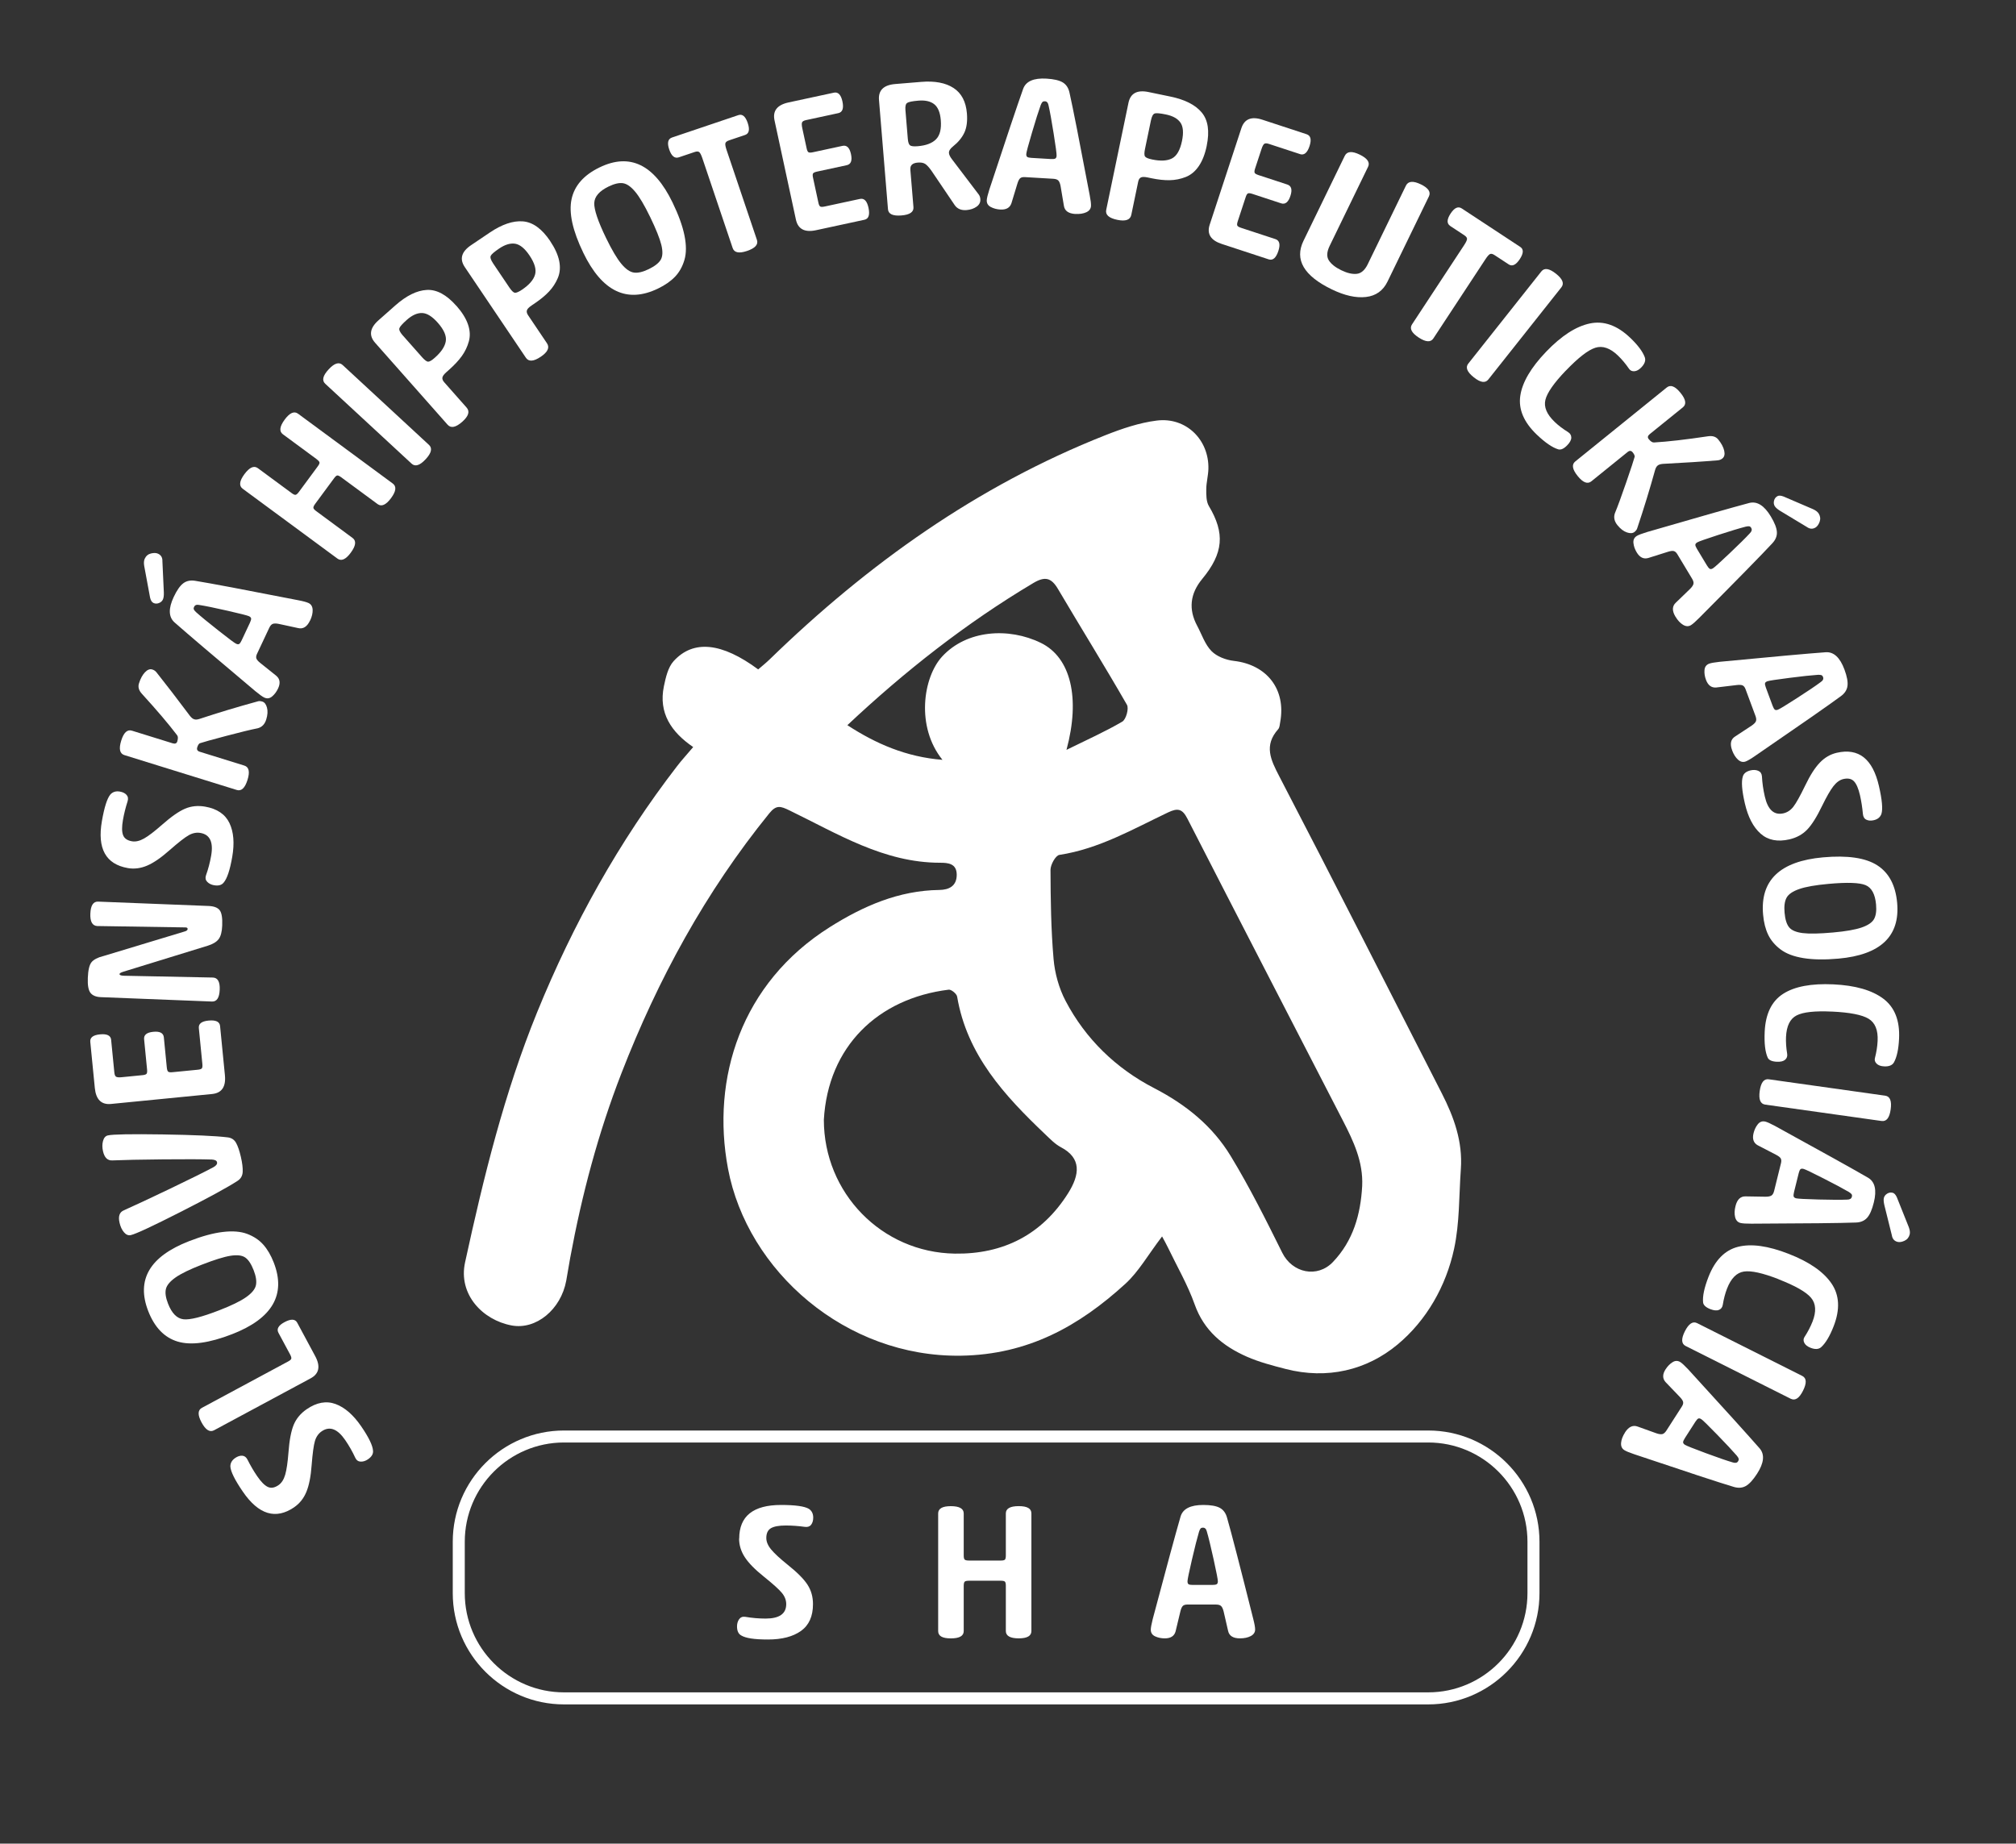 <?xml version="1.0" encoding="UTF-8"?>
<svg id="Layer_1" data-name="Layer 1" xmlns="http://www.w3.org/2000/svg" viewBox="0 0 671.2 613.88">
  <rect x="0" y="0" width="671.2" height="613.88" fill="#333333" stroke="none"/>
  <defs>
    <style>
      .cls-1 {
        fill: #fff;
      }
    </style>
  </defs>
  <g>
    <path class="cls-1" d="m97.97,501.87c-6.16,4.22-11.87,2.49-17.12-5.18-2.65-3.87-4.03-6.65-4.15-8.33-.03-1.17.51-2.13,1.6-2.88.81-.55,1.59-.81,2.35-.76.76.05,1.35.5,1.77,1.35.98,1.96,2.05,3.79,3.21,5.48,1.28,1.87,2.45,3.05,3.52,3.56,1.07.51,2.26.31,3.56-.58,1.02-.7,1.77-1.86,2.24-3.47.47-1.62.83-4.09,1.09-7.42.3-4.09.89-7.16,1.75-9.23.86-2.06,2.3-3.78,4.3-5.16,3.34-2.29,6.55-2.87,9.63-1.74,3.07,1.13,5.92,3.61,8.55,7.45,2.51,3.66,3.81,6.36,3.92,8.1.11,1.06-.45,2.02-1.69,2.86-.77.53-1.57.79-2.38.77-.81-.01-1.42-.43-1.82-1.24-.94-2.05-2.06-4.02-3.36-5.92-2.58-3.77-5.19-4.75-7.83-2.94-1.09.75-1.85,1.83-2.27,3.26-.42,1.43-.78,4.1-1.09,8.04-.27,3.75-.86,6.72-1.75,8.88-.9,2.16-2.24,3.86-4.04,5.09Z"/>
    <path class="cls-1" d="m67.26,468.76l28.69-15.43c.6-.32.95-.63,1.03-.92s-.05-.77-.42-1.45l-3.85-7.16c-.69-1.28-.02-2.46,2.01-3.55,2.14-1.15,3.56-1.09,4.24.19l5.97,11.1c1.84,3.42,1.33,5.9-1.53,7.43l-32.13,17.28c-1.43.77-2.82-.11-4.17-2.62-1.33-2.48-1.29-4.1.14-4.87Z"/>
    <path class="cls-1" d="m77.27,444.25c-7.64,2.97-13.67,3.79-18.1,2.47-4.43-1.32-7.7-4.71-9.82-10.16-4.05-10.42.49-18.18,13.61-23.28,4.25-1.65,8-2.68,11.24-3.06,3.24-.39,5.94-.17,8.12.65,2.17.83,3.95,2.01,5.33,3.56,1.38,1.55,2.54,3.53,3.49,5.96,4.16,10.7-.46,18.65-13.86,23.86Zm-10.15-23.11c-3.98,1.55-6.87,2.96-8.69,4.24-1.81,1.28-2.88,2.55-3.19,3.81-.31,1.26-.08,2.89.7,4.88,1.25,3.22,2.96,4.96,5.12,5.22,2.16.26,6.14-.74,11.95-3,4.1-1.59,7.08-3.05,8.95-4.37,1.87-1.32,2.95-2.63,3.24-3.94.29-1.3.05-2.97-.74-5-.82-2.11-1.76-3.53-2.82-4.26-1.06-.73-2.68-.92-4.86-.58-2.18.34-5.39,1.34-9.65,3Z"/>
    <path class="cls-1" d="m72.24,386.95c-.12-.5-.68-.78-1.71-.85-3.31-.11-8.72-.13-16.24-.06-7.51.07-13.14.19-16.86.35-1.6.1-2.64-.9-3.13-3.02-.29-1.25-.29-2.4,0-3.45.28-1.05.82-1.67,1.61-1.85,1.66-.38,7.74-.49,18.22-.33,10.48.17,17.71.49,21.67.98,1.26.15,2.19.75,2.79,1.82.6,1.07,1.13,2.62,1.6,4.66.48,2.08.68,3.76.61,5.05-.08,1.29-.65,2.27-1.72,2.96-3.35,2.18-9.69,5.63-19.02,10.37-9.33,4.74-14.82,7.3-16.49,7.68-.83.19-1.59-.11-2.28-.92-.69-.8-1.19-1.87-1.49-3.2-.5-2.16,0-3.55,1.47-4.15,3.5-1.55,8.63-3.95,15.41-7.2,6.78-3.25,11.59-5.64,14.44-7.17.89-.51,1.27-1.06,1.13-1.64Z"/>
    <path class="cls-1" d="m37,346.24l1.07,10.89c.08.76.28,1.24.62,1.42.34.18.98.23,1.91.13l6.88-.68c.68-.07,1.12-.22,1.31-.45.19-.23.25-.73.17-1.5l-.98-10c-.14-1.44.87-2.27,3.04-2.48,2.21-.22,3.38.4,3.53,1.84l.98,10c.07.76.23,1.24.46,1.43.23.19.71.25,1.43.18l8.47-.83c.68-.07,1.12-.22,1.31-.45.19-.23.25-.73.17-1.5l-1.17-11.91c-.14-1.44.93-2.28,3.23-2.5,2.42-.24,3.7.37,3.84,1.81l1.61,16.37c.38,3.86-1.04,5.95-4.27,6.27l-33.63,3.31c-3.23.32-5.03-1.46-5.41-5.32l-1.51-15.35c-.14-1.44.93-2.28,3.23-2.5,2.33-.23,3.57.38,3.72,1.82Z"/>
    <path class="cls-1" d="m34.38,318.36l26.97-8.16c.73-.18,1.11-.47,1.12-.85.01-.34-.21-.52-.68-.54l-29.44-.46c-1.62-.11-2.38-1.48-2.27-4.13.11-2.73.97-4.06,2.59-4l36.77,1.45c1.79.07,3.02.54,3.69,1.4.67.86.96,2.57.85,5.13-.08,2.09-.48,3.6-1.2,4.53-.72.93-1.94,1.66-3.67,2.19l-28.01,8.63c-.86.27-1.3.53-1.31.78-.01.34.45.53,1.39.57l29.7.6c1.62.06,2.38,1.42,2.27,4.06-.11,2.69-.97,4-2.59,3.93l-36.96-1.46c-1.62-.06-2.78-.54-3.47-1.42-.69-.88-.99-2.54-.89-4.97.1-2.6.51-4.35,1.23-5.24.72-.89,2.03-1.57,3.92-2.05Z"/>
    <path class="cls-1" d="m42.57,289.05c-7.36-1.28-10.24-6.5-8.64-15.67.81-4.62,1.75-7.58,2.84-8.86.8-.86,1.85-1.17,3.15-.94.97.17,1.71.54,2.21,1.1.51.57.62,1.3.33,2.2-.67,2.09-1.18,4.15-1.53,6.17-.39,2.23-.38,3.9.04,5.01.41,1.11,1.4,1.8,2.95,2.07,1.22.21,2.56-.09,4.03-.92,1.47-.83,3.45-2.34,5.96-4.55,3.07-2.71,5.64-4.51,7.69-5.38,2.06-.88,4.29-1.1,6.68-.69,3.99.7,6.7,2.52,8.11,5.47,1.41,2.95,1.72,6.72.92,11.3-.76,4.37-1.71,7.22-2.85,8.53-.67.84-1.73,1.13-3.21.87-.92-.16-1.67-.53-2.24-1.11-.57-.58-.72-1.29-.44-2.15.76-2.12,1.34-4.31,1.73-6.58.79-4.5-.4-7.02-3.55-7.57-1.3-.23-2.6.02-3.9.75-1.3.73-3.43,2.39-6.39,4.99-2.82,2.5-5.3,4.21-7.46,5.13-2.15.92-4.3,1.2-6.45.83Z"/>
    <path class="cls-1" d="m59.02,246.88c.3-.98.28-1.68-.08-2.1-2.79-3.68-6.68-8.26-11.68-13.74-1.04-1.12-1.37-2.28-1-3.46.49-1.59,1.16-2.82,1.99-3.71.83-.88,1.66-1.2,2.47-.94.53.16.97.46,1.33.88,3.21,4.04,6.95,8.9,11.22,14.6.49.6.95.97,1.4,1.1.49.15,1.11.1,1.86-.16,5.98-1.99,12.41-3.92,19.29-5.81.4-.14.91-.12,1.52.07.73.23,1.25.9,1.55,2.02.3,1.12.22,2.44-.25,3.94-.49,1.59-1.44,2.57-2.85,2.93-2.29.45-5.8,1.31-10.54,2.56-4.75,1.25-7.67,2.07-8.76,2.44-.33.21-.61.66-.82,1.35-.23.73.05,1.22.82,1.46l14.85,4.61c1.55.48,1.91,2.07,1.07,4.75-.85,2.73-2.04,3.86-3.59,3.37l-37.41-11.61c-1.55-.48-1.9-2.09-1.05-4.82.83-2.69,2.03-3.79,3.57-3.31l13.57,4.21c.82.25,1.33.03,1.54-.66Z"/>
    <path class="cls-1" d="m51.09,200.77c-.54-.25-.92-.86-1.13-1.81l-1.94-10.46c-.18-1.03-.12-1.85.17-2.47.44-.93,1.13-1.51,2.09-1.74.96-.23,1.75-.2,2.36.09,1,.47,1.48,1.31,1.43,2.51l.48,10.41c.03,1.05-.08,1.83-.32,2.33-.25.54-.7.93-1.33,1.18-.63.25-1.24.23-1.82-.04Zm52.13,5.86c-.98,2.08-2.32,2.92-4,2.5l-6.42-1.39c-.86-.17-1.52-.17-1.97-.01-.45.16-.85.61-1.2,1.35l-4.06,8.63c-.29.62-.36,1.14-.21,1.56s.59.93,1.31,1.5l5.34,4.28c1.21,1.04,1.4,2.45.56,4.22-.51,1.08-1.17,1.96-1.98,2.64-.82.68-1.68.8-2.61.36-.58-.27-1.55-.96-2.91-2.08-13.61-11.45-22.61-19.1-26.97-22.95-1.99-1.78-2.08-4.61-.26-8.47,1.05-2.24,2.12-3.76,3.21-4.57,1.09-.81,2.44-1.07,4.05-.78,4.87.78,16.24,2.93,34.11,6.43,1.69.32,2.86.64,3.52.95.85.4,1.3,1.14,1.36,2.23.05,1.09-.23,2.29-.84,3.6Zm-38.59-4.58c-.16.35-.2.64-.09.88.1.24.35.54.74.91,1.56,1.4,4.04,3.44,7.45,6.12,3.4,2.69,5.36,4.15,5.86,4.38.46.22.82.24,1.06.07.25-.17.51-.56.8-1.18l2.72-5.79c.31-.66.46-1.14.44-1.46-.02-.31-.26-.58-.72-.8-.54-.25-2.94-.86-7.2-1.83-4.26-.97-7.36-1.6-9.29-1.9-.9-.19-1.49,0-1.76.59Z"/>
    <path class="cls-1" d="m105.42,152.89l-11.23-8.28c-1.3-.96-1.11-2.59.59-4.89,1.67-2.27,3.16-2.92,4.46-1.96l31.52,23.24c1.31.96,1.12,2.58-.55,4.84-1.7,2.3-3.2,2.97-4.5,2.01l-12.16-8.96c-.55-.4-.97-.59-1.25-.57-.29.03-.64.33-1.07.92l-6.27,8.5c-.46.62-.66,1.08-.62,1.37.04.3.36.66.94,1.09l12.1,8.93c1.31.96,1.11,2.59-.59,4.9-1.67,2.27-3.16,2.92-4.46,1.96l-31.52-23.24c-1.31-.96-1.12-2.58.55-4.84,1.7-2.3,3.2-2.97,4.5-2.01l11.28,8.32c.55.41.97.59,1.27.54.3-.04.68-.38,1.13-.99l6.27-8.5c.43-.58.62-1.02.56-1.3-.06-.28-.38-.64-.96-1.07Z"/>
    <path class="cls-1" d="m114.07,121.54l28.75,26.6c1.19,1.1.83,2.69-1.08,4.75-1.94,2.1-3.51,2.6-4.7,1.5l-28.75-26.6c-1.19-1.1-.82-2.7,1.13-4.8,1.91-2.07,3.46-2.55,4.65-1.45Z"/>
    <path class="cls-1" d="m151.95,101.82c1.89,2.14,3.18,4.21,3.86,6.2.68,1.99.78,3.87.29,5.64-.49,1.77-1.26,3.39-2.32,4.87-1.06,1.48-2.47,2.99-4.22,4.55l-.91.81c-.83.73-1.29,1.35-1.36,1.84-.08.49.13,1.01.61,1.56l7.46,8.44c1.13,1.28.64,2.85-1.47,4.72-2.14,1.89-3.76,2.22-4.87.97l-24.13-27.28c-2.15-2.43-1.77-4.93,1.14-7.5l5.61-4.96c3.68-3.25,7.16-4.96,10.45-5.14,3.29-.18,6.58,1.59,9.85,5.3Zm-17.88,9.83l6.45,7.29c.88.99,1.56,1.49,2.04,1.49.48,0,1.22-.44,2.21-1.32,2.14-1.89,3.36-3.72,3.65-5.49.29-1.76-.6-3.81-2.66-6.15-1.87-2.11-3.6-3.19-5.22-3.24-1.61-.05-3.3.7-5.06,2.25-1.5,1.33-2.34,2.27-2.51,2.82-.17.55.2,1.33,1.1,2.36Z"/>
    <path class="cls-1" d="m183.16,80.26c1.6,2.37,2.6,4.59,3.02,6.65.41,2.06.26,3.94-.45,5.63-.71,1.69-1.69,3.2-2.93,4.52-1.24,1.33-2.84,2.64-4.78,3.96l-1.01.68c-.92.62-1.45,1.17-1.59,1.65-.14.48,0,1.02.4,1.62l6.29,9.34c.95,1.42.26,2.91-2.07,4.48-2.37,1.6-4.02,1.71-4.95.33l-20.35-30.2c-1.81-2.69-1.11-5.12,2.11-7.29l6.21-4.19c4.07-2.74,7.75-3.99,11.03-3.73,3.29.26,6.31,2.44,9.08,6.54Zm-19.01,7.41l5.44,8.07c.74,1.1,1.35,1.68,1.83,1.74.48.06,1.27-.28,2.37-1.01,2.37-1.6,3.81-3.25,4.33-4.97.52-1.71-.09-3.86-1.83-6.44-1.57-2.33-3.16-3.63-4.75-3.9-1.59-.26-3.36.26-5.31,1.57-1.66,1.12-2.62,1.94-2.85,2.46-.24.52.02,1.35.78,2.48Z"/>
    <path class="cls-1" d="m194.21,84.18c-3.57-7.37-4.88-13.32-3.92-17.84.96-4.52,4.07-8.05,9.33-10.6,10.06-4.88,18.16-.98,24.3,11.69,1.99,4.11,3.31,7.76,3.96,10.95.65,3.2.65,5.91,0,8.14-.65,2.23-1.69,4.1-3.12,5.6-1.43,1.5-3.32,2.82-5.66,3.95-10.33,5.01-18.63,1.04-24.9-11.9Zm22.22-11.98c-1.86-3.84-3.5-6.61-4.92-8.32-1.42-1.71-2.77-2.66-4.06-2.87-1.29-.21-2.89.16-4.81,1.09-3.11,1.51-4.71,3.35-4.79,5.52-.08,2.17,1.23,6.06,3.95,11.67,1.92,3.95,3.61,6.81,5.07,8.56,1.47,1.76,2.86,2.73,4.19,2.91,1.32.19,2.96-.19,4.92-1.14,2.04-.99,3.37-2.04,4.02-3.16.64-1.12.71-2.75.19-4.89-.52-2.14-1.77-5.27-3.76-9.38Z"/>
    <path class="cls-1" d="m225.99,52.39c-1.37.46-2.44-.42-3.19-2.64-.74-2.18-.42-3.51.96-3.97l22.07-7.45c1.33-.45,2.37.42,3.11,2.6.75,2.22.46,3.56-.88,4.01l-5.34,1.8c-.73.25-1.13.58-1.22.99-.09.41.05,1.14.4,2.19l10.11,29.96c.52,1.54-.58,2.76-3.29,3.68-2.67.9-4.26.58-4.78-.95l-10.11-29.96c-.36-1.05-.69-1.71-1.01-1.99-.32-.27-.84-.29-1.57-.04l-5.28,1.78Z"/>
    <path class="cls-1" d="m279.07,37.68l-10.7,2.31c-.75.16-1.2.42-1.34.78-.14.36-.11,1,.08,1.91l1.46,6.76c.14.67.34,1.08.6,1.25.25.16.76.16,1.51,0l9.82-2.12c1.42-.31,2.36.6,2.82,2.73.47,2.17,0,3.41-1.43,3.71l-9.82,2.12c-.75.16-1.21.37-1.37.62-.16.25-.17.73-.01,1.44l1.79,8.32c.14.67.34,1.08.6,1.25.25.16.76.16,1.51,0l11.7-2.52c1.42-.31,2.37.67,2.86,2.92.51,2.38.06,3.72-1.36,4.02l-16.08,3.47c-3.79.82-6.03-.36-6.72-3.53l-7.12-33.03c-.68-3.17.87-5.16,4.67-5.98l15.08-3.25c1.42-.31,2.37.67,2.86,2.92.49,2.29.03,3.59-1.39,3.9Z"/>
    <path class="cls-1" d="m303.08,56.4l1.04,12.57c.13,1.62-1.2,2.54-4.01,2.77-2.85.23-4.34-.46-4.47-2.07l-2.99-36.36c-.27-3.23,1.53-5.01,5.41-5.33l8.61-.71c4.55-.38,8.15.3,10.8,2.03,2.65,1.73,4.13,4.55,4.45,8.46.21,2.59-.07,4.73-.85,6.4-.78,1.67-2.04,3.2-3.77,4.58-.96.76-1.42,1.51-1.36,2.23.05.6.41,1.31,1.08,2.16l8.86,11.67c.29.4.46.9.51,1.5.08,1.02-.33,1.86-1.24,2.51-.91.65-2.03,1.03-3.34,1.14-1.75.14-3.05-.39-3.92-1.6l-7.82-11.56c-.78-1.09-1.46-1.83-2.04-2.21-.59-.38-1.42-.53-2.48-.44-1.74.14-2.56.9-2.45,2.26Zm-1.63-19.77l.79,9.57c.09,1.15.34,1.88.73,2.19.39.31,1.24.41,2.56.3,2.76-.23,4.8-.99,6.1-2.3,1.31-1.31,1.84-3.45,1.59-6.42-.21-2.51-.93-4.26-2.16-5.25-1.24-.99-2.98-1.39-5.24-1.21-2.04.17-3.3.42-3.79.76-.49.34-.68,1.13-.58,2.36Z"/>
    <path class="cls-1" d="m358.01,71.25c-2.3-.14-3.57-1.06-3.81-2.79l-1.09-6.48c-.16-.86-.4-1.48-.73-1.84-.32-.36-.89-.56-1.69-.61l-9.52-.56c-.68-.04-1.19.09-1.53.39s-.64.89-.91,1.77l-1.99,6.55c-.52,1.51-1.75,2.2-3.71,2.09-1.19-.07-2.25-.36-3.19-.86-.93-.5-1.37-1.27-1.31-2.29.04-.64.32-1.8.85-3.48,5.57-16.9,9.32-28.09,11.27-33.57.92-2.51,3.5-3.64,7.77-3.39,2.47.15,4.28.57,5.44,1.28,1.15.71,1.9,1.86,2.23,3.46,1.08,4.81,3.32,16.16,6.71,34.05.33,1.69.47,2.89.43,3.62-.06.94-.58,1.63-1.57,2.09-.99.45-2.21.64-3.65.55Zm-10.1-37.52c-.38-.02-.67.06-.85.24-.18.18-.37.52-.57,1.02-.71,1.97-1.69,5.03-2.91,9.19-1.23,4.16-1.86,6.52-1.89,7.07-.03.51.08.85.33,1.01.25.17.71.27,1.39.31l6.39.38c.72.04,1.23,0,1.51-.14.29-.13.44-.45.47-.97.04-.6-.29-3.05-.98-7.37s-1.25-7.42-1.69-9.33c-.16-.91-.56-1.38-1.2-1.42Z"/>
    <path class="cls-1" d="m401.77,48.53c-.58,2.8-1.47,5.07-2.66,6.8-1.19,1.74-2.64,2.94-4.35,3.61-1.71.67-3.47,1.02-5.29,1.06-1.82.04-3.87-.18-6.17-.66l-1.19-.25c-1.09-.23-1.85-.22-2.29.01-.44.23-.73.71-.88,1.42l-2.29,11.03c-.35,1.67-1.9,2.22-4.66,1.65-2.8-.58-4.03-1.69-3.69-3.32l7.41-35.65c.66-3.17,2.89-4.37,6.69-3.58l7.33,1.52c4.8,1,8.26,2.76,10.37,5.29s2.66,6.22,1.66,11.06Zm-18.58-8.44l-1.98,9.52c-.27,1.29-.26,2.14.03,2.52.29.39,1.08.72,2.38.98,2.8.58,4.99.46,6.58-.36,1.59-.82,2.7-2.76,3.33-5.81.57-2.76.4-4.8-.52-6.12-.92-1.32-2.53-2.23-4.83-2.7-1.96-.41-3.22-.52-3.76-.32-.54.19-.95.96-1.23,2.29Z"/>
    <path class="cls-1" d="m432.85,51.32l-10.4-3.41c-.73-.24-1.25-.24-1.55,0-.3.24-.6.8-.89,1.69l-2.16,6.57c-.21.65-.25,1.11-.12,1.38.14.27.57.52,1.3.76l9.55,3.13c1.38.45,1.73,1.71,1.05,3.78-.69,2.11-1.73,2.94-3.11,2.48l-9.55-3.14c-.73-.24-1.23-.29-1.5-.15s-.52.55-.74,1.24l-2.66,8.09c-.21.65-.25,1.11-.12,1.38.14.27.57.52,1.3.76l11.37,3.73c1.38.45,1.71,1.77.99,3.96-.76,2.31-1.83,3.24-3.21,2.79l-15.63-5.13c-3.69-1.21-5.03-3.36-4.01-6.44l10.54-32.11c1.01-3.08,3.36-4.02,7.05-2.8l14.65,4.81c1.38.45,1.71,1.77.99,3.96-.73,2.23-1.79,3.12-3.17,2.67Z"/>
    <path class="cls-1" d="m455.38,87.96l12.7-26.14c.75-1.53,2.4-1.68,4.98-.43,2.49,1.21,3.39,2.55,2.68,4l-13.79,28.38c-1.47,3.03-3.87,4.74-7.18,5.12-3.32.38-7.12-.47-11.42-2.56-9.29-4.51-12.41-9.9-9.37-16.15l13.73-28.27c.75-1.53,2.4-1.68,4.98-.43,2.57,1.25,3.5,2.6,2.79,4.06l-12.78,26.31c-.97,2-1.07,3.61-.29,4.84s2.16,2.33,4.16,3.3c1.96.95,3.67,1.35,5.15,1.19,1.48-.16,2.7-1.24,3.67-3.23Z"/>
    <path class="cls-1" d="m482.84,75.24c-1.21-.8-1.17-2.18.12-4.14,1.27-1.93,2.5-2.49,3.72-1.69l19.46,12.8c1.18.77,1.13,2.12-.13,4.05-1.29,1.96-2.52,2.55-3.7,1.78l-4.71-3.09c-.64-.42-1.15-.54-1.53-.35-.38.19-.87.74-1.48,1.67l-17.37,26.42c-.89,1.36-2.53,1.25-4.92-.32-2.35-1.55-3.08-3-2.19-4.35l17.37-26.42c.61-.93.92-1.6.95-2.02.02-.42-.29-.84-.93-1.26l-4.65-3.06Z"/>
    <path class="cls-1" d="m519.84,95.67l-24.33,30.7c-1.01,1.27-2.61,1.03-4.82-.72-2.24-1.78-2.86-3.3-1.85-4.57l24.33-30.7c1.01-1.27,2.63-1.02,4.87.76,2.21,1.75,2.81,3.26,1.8,4.53Z"/>
    <path class="cls-1" d="m521.28,123.44c-3.92,4.1-6.18,7.33-6.76,9.7-.58,2.37.45,4.82,3.1,7.36,1.23,1.18,2.72,2.31,4.46,3.39.7.44,1.05,1.04,1.06,1.81,0,.77-.44,1.62-1.33,2.54-1.12,1.17-2.12,1.63-3,1.38-1.97-.59-4.36-2.23-7.17-4.91-4.31-4.13-6.14-8.44-5.48-12.92.66-4.48,3.52-9.37,8.6-14.67,5.08-5.3,9.93-8.44,14.55-9.41,4.63-.98,9.11.62,13.46,4.78,2.56,2.45,4.17,4.62,4.85,6.5.35,1.05-.03,2.16-1.15,3.33-.77.8-1.54,1.23-2.3,1.29-.77.06-1.35-.19-1.76-.75-1.18-1.72-2.44-3.22-3.76-4.49-2.59-2.48-5.09-3.34-7.5-2.58-2.41.76-5.7,3.31-9.86,7.66Z"/>
    <path class="cls-1" d="m548.94,146.23c.64.8,1.24,1.16,1.79,1.1,4.61-.27,10.58-.96,17.92-2.06,1.51-.23,2.65.13,3.43,1.09,1.05,1.29,1.7,2.53,1.97,3.71.27,1.18.07,2.04-.59,2.58-.43.35-.92.55-1.48.62-5.14.43-11.27.82-18.38,1.19-.77.07-1.33.25-1.7.55-.4.32-.7.87-.9,1.63-1.68,6.07-3.64,12.49-5.91,19.26-.11.41-.41.82-.9,1.22-.6.48-1.45.54-2.54.16-1.1-.37-2.14-1.18-3.14-2.4-1.05-1.29-1.33-2.63-.85-4,.9-2.15,2.14-5.55,3.74-10.18,1.6-4.64,2.55-7.52,2.85-8.64.01-.39-.21-.87-.67-1.44-.48-.6-1.04-.64-1.67-.13l-12.09,9.78c-1.26,1.02-2.78.43-4.55-1.76-1.8-2.22-2.07-3.84-.8-4.86l30.46-24.63c1.26-1.02,2.79-.42,4.59,1.81,1.77,2.19,2.03,3.79.76,4.81l-11.05,8.93c-.66.54-.77,1.09-.31,1.65Z"/>
    <path class="cls-1" d="m557.83,205.36c-1.19-1.97-1.14-3.55.15-4.72l4.72-4.56c.62-.62.99-1.17,1.11-1.64.12-.47-.04-1.05-.45-1.74l-4.92-8.17c-.35-.58-.75-.93-1.19-1.04-.44-.11-1.1-.02-1.98.26l-6.53,2.06c-1.54.43-2.81-.2-3.82-1.88-.62-1.02-.98-2.06-1.09-3.12-.11-1.05.27-1.84,1.15-2.37.55-.33,1.66-.75,3.34-1.27,17.08-4.96,28.44-8.19,34.06-9.69,2.59-.66,4.99.83,7.19,4.49,1.28,2.12,1.95,3.86,2.02,5.21.07,1.35-.46,2.62-1.59,3.8-3.35,3.61-11.45,11.88-24.29,24.79-1.21,1.22-2.12,2.02-2.74,2.4-.8.48-1.67.45-2.61-.11-.93-.56-1.78-1.46-2.52-2.7Zm25.24-29.55c-.2-.33-.42-.52-.68-.56-.25-.05-.64-.01-1.17.11-2.03.52-5.1,1.45-9.23,2.79-4.12,1.34-6.42,2.15-6.9,2.44-.44.26-.66.54-.65.84,0,.3.18.74.53,1.32l3.3,5.48c.37.62.7,1.01.97,1.17.27.16.62.11,1.06-.16.51-.31,2.35-1.97,5.52-4.97,3.17-3.01,5.42-5.23,6.74-6.67.66-.65.82-1.24.49-1.79Zm8.59-10.55c.51-.31,1.22-.29,2.13.06l9.78,4.2c.95.42,1.6.93,1.96,1.51.53.88.62,1.78.29,2.71-.34.93-.8,1.57-1.38,1.92-.95.57-1.91.5-2.89-.2l-8.92-5.38c-.89-.56-1.47-1.08-1.76-1.56-.31-.51-.39-1.1-.24-1.76.15-.66.5-1.16,1.05-1.49Z"/>
    <path class="cls-1" d="m576.69,249.83c-.8-2.16-.46-3.7,1.02-4.61l5.49-3.61c.73-.5,1.19-.96,1.39-1.4.2-.44.16-1.04-.12-1.8l-3.32-8.94c-.24-.64-.56-1.05-.97-1.24-.41-.19-1.07-.23-1.99-.12l-6.8.81c-1.59.13-2.73-.72-3.41-2.56-.42-1.12-.58-2.21-.49-3.26.09-1.06.61-1.76,1.57-2.12.6-.22,1.77-.43,3.52-.62,17.71-1.7,29.46-2.76,35.27-3.18,2.67-.17,4.74,1.74,6.23,5.75.86,2.32,1.2,4.15,1.01,5.49-.18,1.34-.94,2.49-2.27,3.44-3.97,2.93-13.46,9.54-28.48,19.84-1.41.98-2.46,1.59-3.14,1.85-.88.33-1.73.13-2.54-.59-.81-.72-1.47-1.76-1.98-3.12Zm30.29-24.34c-.13-.36-.32-.59-.56-.68-.24-.09-.63-.13-1.17-.11-2.09.14-5.28.48-9.58,1.03-4.3.55-6.71.92-7.23,1.11-.48.18-.75.41-.8.7-.05.29.04.76.28,1.4l2.22,6c.25.68.5,1.12.73,1.33.24.21.59.22,1.07.04.56-.21,2.68-1.49,6.35-3.86,3.67-2.36,6.29-4.13,7.86-5.31.77-.51,1.04-1.07.82-1.67Z"/>
    <path class="cls-1" d="m611.53,250.66c7.28-1.67,11.96,2.02,14.04,11.09,1.05,4.57,1.33,7.66.82,9.27-.4,1.1-1.25,1.8-2.54,2.09-.96.22-1.78.17-2.46-.16-.69-.32-1.07-.96-1.16-1.9-.2-2.19-.53-4.28-.98-6.28-.51-2.2-1.17-3.74-1.98-4.6-.81-.86-1.99-1.12-3.53-.77-1.21.28-2.32,1.08-3.35,2.41-1.03,1.33-2.27,3.5-3.73,6.5-1.78,3.69-3.44,6.34-5,7.95-1.56,1.61-3.52,2.68-5.89,3.23-3.95.91-7.15.28-9.6-1.9-2.45-2.17-4.19-5.53-5.24-10.06-1-4.33-1.22-7.31-.68-8.97.29-1.03,1.16-1.71,2.62-2.05.91-.21,1.75-.16,2.5.15.75.31,1.16.91,1.24,1.82.12,2.25.44,4.5.96,6.74,1.02,4.45,3.09,6.31,6.21,5.6,1.29-.3,2.39-1.03,3.3-2.2.91-1.17,2.23-3.53,3.95-7.08,1.63-3.4,3.25-5.94,4.88-7.62,1.62-1.69,3.5-2.77,5.62-3.26Z"/>
    <path class="cls-1" d="m606.94,285.48c8.16-.73,14.18.15,18.07,2.65,3.89,2.5,6.09,6.66,6.62,12.48,1,11.13-5.51,17.33-19.53,18.59-4.55.41-8.43.35-11.65-.17-3.22-.52-5.76-1.48-7.62-2.88-1.86-1.4-3.24-3.03-4.14-4.9-.9-1.87-1.46-4.1-1.69-6.69-1.03-11.43,5.62-17.79,19.94-19.08Zm3.34,25.02c4.25-.38,7.42-.94,9.52-1.66,2.1-.73,3.47-1.65,4.12-2.78.65-1.13.88-2.76.69-4.88-.31-3.44-1.47-5.59-3.47-6.44-2-.85-6.11-.99-12.31-.43-4.38.39-7.65.97-9.8,1.72-2.16.75-3.56,1.71-4.21,2.88-.64,1.17-.87,2.84-.67,5.01.2,2.25.71,3.88,1.53,4.87.82,1,2.32,1.63,4.51,1.91,2.19.27,5.55.21,10.1-.2Z"/>
    <path class="cls-1" d="m609.89,336.84c-5.67-.27-9.59.16-11.75,1.28-2.17,1.12-3.34,3.51-3.51,7.17-.08,1.7.05,3.57.38,5.59.13.82-.09,1.48-.67,1.99-.58.51-1.51.73-2.79.67-1.62-.08-2.62-.53-3.01-1.36-.85-1.88-1.19-4.75-1.01-8.63.28-5.97,2.32-10.17,6.13-12.62,3.81-2.45,9.38-3.5,16.71-3.16,7.33.34,12.88,1.94,16.66,4.78,3.78,2.85,5.52,7.27,5.24,13.28-.16,3.54-.74,6.18-1.71,7.93-.56.96-1.65,1.4-3.26,1.32-1.11-.05-1.94-.35-2.49-.89s-.75-1.15-.59-1.82c.52-2.03.83-3.96.91-5.79.17-3.58-.83-6.03-2.99-7.35-2.16-1.32-6.24-2.12-12.25-2.4Z"/>
    <path class="cls-1" d="m626.48,373.27l-38.79-5.46c-1.61-.23-2.21-1.73-1.82-4.52.4-2.83,1.4-4.13,3-3.91l38.79,5.46c1.6.23,2.21,1.75,1.81,4.58-.39,2.79-1.39,4.07-3,3.84Z"/>
    <path class="cls-1" d="m577.81,401.61c.55-2.24,1.7-3.32,3.44-3.24l6.57.11c.88,0,1.53-.13,1.94-.38.41-.25.72-.77.91-1.55l2.29-9.26c.16-.66.13-1.19-.1-1.58-.24-.39-.76-.79-1.58-1.21l-6.08-3.15c-1.39-.78-1.85-2.13-1.38-4.03.29-1.16.76-2.15,1.43-2.98.67-.82,1.5-1.11,2.49-.87.62.15,1.71.64,3.26,1.47,15.59,8.56,25.91,14.3,30.95,17.22,2.3,1.36,2.94,4.11,1.91,8.25-.59,2.4-1.34,4.11-2.25,5.11-.91,1-2.18,1.53-3.81,1.56-4.93.19-16.49.31-34.71.38-1.72.01-2.93-.07-3.63-.24-.91-.23-1.5-.87-1.77-1.92-.27-1.06-.23-2.29.12-3.69Zm38.74-3.07c.09-.37.07-.67-.08-.88-.15-.21-.45-.46-.9-.75-1.8-1.06-4.64-2.58-8.5-4.54-3.86-1.97-6.07-3.02-6.6-3.15-.5-.12-.85-.08-1.06.13-.21.21-.39.65-.56,1.31l-1.54,6.21c-.17.7-.22,1.21-.14,1.51.08.3.37.52.86.64.58.14,3.05.27,7.42.39,4.37.11,7.53.13,9.48.04.92,0,1.46-.3,1.61-.92Zm13.53-1.4c.58.14,1.07.66,1.46,1.55l3.95,9.88c.37.97.48,1.79.32,2.45-.25.99-.82,1.7-1.71,2.12-.89.42-1.67.54-2.33.38-1.08-.27-1.71-1-1.9-2.18l-2.51-10.11c-.23-1.02-.28-1.81-.15-2.34.14-.58.5-1.05,1.08-1.42.57-.36,1.17-.47,1.79-.31Z"/>
    <path class="cls-1" d="m592.15,425.94c-5.29-2.06-9.14-2.91-11.55-2.54-2.41.37-4.28,2.26-5.61,5.68-.62,1.59-1.09,3.4-1.42,5.42-.14.82-.56,1.37-1.27,1.67-.71.29-1.66.21-2.86-.25-1.51-.59-2.32-1.34-2.42-2.25-.21-2.05.39-4.88,1.8-8.5,2.17-5.57,5.45-8.9,9.84-10.01,4.39-1.11,10.01-.33,16.84,2.34,6.84,2.66,11.59,5.95,14.26,9.85,2.67,3.9,2.91,8.66.73,14.26-1.28,3.3-2.67,5.62-4.16,6.97-.83.73-2.01.8-3.52.21-1.03-.4-1.73-.95-2.08-1.63-.35-.69-.34-1.32.02-1.91,1.14-1.75,2.04-3.49,2.71-5.19,1.3-3.34,1.14-5.98-.49-7.92s-5.24-4-10.85-6.18Z"/>
    <path class="cls-1" d="m596.22,465.77l-35-17.58c-1.45-.73-1.54-2.35-.28-4.87,1.28-2.55,2.65-3.47,4.1-2.74l35,17.58c1.45.73,1.53,2.37.25,4.92-1.26,2.52-2.62,3.41-4.07,2.68Z"/>
    <path class="cls-1" d="m541,477c1.25-1.94,2.68-2.59,4.3-1.96l6.18,2.22c.83.28,1.49.37,1.96.27.47-.1.93-.5,1.37-1.18l5.15-8.02c.37-.57.51-1.08.41-1.52-.1-.44-.46-1-1.1-1.66l-4.74-4.94c-1.06-1.19-1.06-2.61,0-4.26.65-1.01,1.42-1.79,2.31-2.36.89-.57,1.77-.57,2.64-.02.54.35,1.41,1.16,2.62,2.44,12,13.13,19.92,21.89,23.75,26.27,1.74,2.03,1.46,4.84-.85,8.43-1.34,2.08-2.6,3.45-3.78,4.11-1.18.66-2.56.74-4.11.25-4.72-1.41-15.71-5.02-32.98-10.83-1.63-.54-2.75-1.01-3.36-1.4-.79-.51-1.14-1.3-1.05-2.39s.52-2.24,1.31-3.46Zm37.66,9.58c.21-.32.28-.61.21-.86-.07-.25-.27-.58-.61-1-1.37-1.59-3.56-3.93-6.58-7.04-3.02-3.11-4.77-4.81-5.24-5.11-.43-.28-.78-.35-1.04-.21-.26.13-.58.49-.95,1.06l-3.46,5.39c-.39.61-.6,1.07-.62,1.39-.02.31.18.61.61.89.5.32,2.8,1.24,6.9,2.76,4.1,1.51,7.09,2.55,8.97,3.09.87.3,1.48.19,1.82-.35Z"/>
  </g>
  <path class="cls-1" d="m230.81,248.77c-7.31-4.98-11.63-11.36-9.77-20.28.61-2.91,1.36-6.28,3.24-8.35,6.58-7.23,16.07-6.18,28.15,2.76,1.24-1.08,2.61-2.16,3.86-3.38,32.64-31.72,69.1-57.75,111.66-74.58,5.52-2.18,11.33-4.17,17.17-4.9,9.76-1.23,17.46,6.4,17.2,16.11-.06,2.26-.7,4.51-.71,6.77-.01,1.87-.03,4.07.87,5.58,5.39,9.04,4.89,15.68-2.22,24.28q-6.09,7.37-1.67,15.61c1.53,2.86,2.58,6.18,4.76,8.41,1.77,1.81,4.82,2.96,7.43,3.26,11.04,1.27,17.45,9.5,15.44,20.41-.15.8-.17,1.78-.66,2.33-4.82,5.42-2.53,10.15.38,15.74,18.24,35.05,36.08,70.32,54.08,105.5,4.06,7.93,7,16.12,6.35,25.21-.63,8.88-.39,17.96-2.25,26.58-2.68,12.47-9.23,23.88-18.8,31.85-10.33,8.61-23.49,11.7-37.24,8.17-4.39-1.13-8.85-2.29-12.98-4.11-7.94-3.51-14.24-8.64-17.35-17.39-2.32-6.54-5.87-12.64-8.89-18.92-.56-1.18-1.21-2.31-1.96-3.72-4.71,6.18-7.79,11.72-12.23,15.78-15.42,14.08-32.37,23.57-54.66,23.93-38.46.62-71.21-28.2-77.63-62.28-5.66-30.01,4.33-61.78,33.87-80.41,11.13-7.02,22.96-12.21,36.48-12.39,3.24-.04,5.82-1.3,5.8-5.1-.02-3.73-2.92-3.96-5.54-3.96-18.73,0-34.13-9.67-50.13-17.42-3-1.46-4.4-1.91-6.74.97-21.21,26.15-37.07,55.24-49.23,86.57-7.74,19.94-13.16,40.42-17.04,61.38-.47,2.55-.86,5.12-1.33,7.67-1.77,9.61-10.05,16.43-18.19,14.9-9.67-1.81-17.82-10.35-15.49-21.01,6.16-28.29,13.02-56.33,23.98-83.25,11.98-29.4,27.25-56.87,46.64-82.02,1.48-1.92,3.13-3.71,5.33-6.31Zm222.71,146.11c.37-8.01-2.91-14.93-6.42-21.74-17.26-33.52-34.6-67.01-51.78-100.57-1.68-3.28-3.22-3.58-6.43-2.05-11.7,5.56-23.02,12.14-36.18,14.14-1.26.19-2.96,3.25-2.96,4.97.04,9.9.16,19.84,1.02,29.7.41,4.74,1.78,9.71,3.98,13.91,6.67,12.75,16.87,22.55,29.46,29.06,10.64,5.5,19.45,12.62,25.53,22.63,6.31,10.38,11.76,21.31,17.17,32.21,3.33,6.72,11.65,8.55,16.87,3.08,6.76-7.08,9.22-15.85,9.74-25.33Zm-179.23-22.03c0,24.36,19.24,44.2,43.59,44.58,16.15.25,29.04-6.33,37.72-20.09,3.94-6.25,4.5-11.71-2.37-15.33-1.97-1.04-3.61-2.76-5.26-4.33-13.52-12.87-26.03-26.39-29.31-45.85-.16-.93-1.94-2.39-2.8-2.29-23.64,2.92-40.18,18.99-41.57,43.31Zm80.78-123.16c6.85-3.38,12.9-6.07,18.58-9.4,1.26-.74,2.26-4.37,1.55-5.61-7.45-12.97-15.36-25.68-22.96-38.56-2.22-3.76-4.32-4.3-8.21-1.98-22.38,13.33-42.71,29.3-61.91,47.33,9.46,6.17,19.61,10.59,31.66,11.54-8.91-11.02-6.45-27.46-.14-34.36,8.16-8.91,22.19-9.83,32.92-4.57,9.93,4.86,13.19,18.31,8.51,35.61Z"/>
  <path class="cls-1" d="m475.51,567.53H187.78c-20.43,0-37.04-16.62-37.04-37.04v-17.12c0-20.43,16.62-37.04,37.04-37.04h287.73c20.43,0,37.04,16.62,37.04,37.04v17.12c0,20.43-16.62,37.04-37.04,37.04Zm-287.73-87.21c-18.22,0-33.04,14.82-33.04,33.04v17.12c0,18.22,14.82,33.04,33.04,33.04h287.73c18.22,0,33.04-14.82,33.04-33.04v-17.12c0-18.22-14.82-33.04-33.04-33.04H187.78Z"/>
  <g>
    <path class="cls-1" d="m246.11,512.32c0-7.47,4.65-11.2,13.95-11.2,4.69,0,7.76.43,9.22,1.28.98.64,1.47,1.62,1.47,2.94,0,.98-.24,1.77-.7,2.37-.47.6-1.17.83-2.11.7-2.18-.3-4.29-.45-6.34-.45-2.26,0-3.9.3-4.93.9-1.02.6-1.54,1.69-1.54,3.26,0,1.24.53,2.51,1.6,3.81,1.07,1.3,2.9,3,5.5,5.09,3.2,2.56,5.41,4.78,6.62,6.66,1.22,1.88,1.82,4.03,1.82,6.46,0,4.05-1.33,7.03-4,8.93-2.67,1.9-6.33,2.85-10.98,2.85s-7.4-.45-8.9-1.34c-.94-.51-1.41-1.51-1.41-3.01,0-.94.23-1.74.7-2.4.47-.66,1.15-.93,2.05-.8,2.22.38,4.48.58,6.78.58,4.56,0,6.85-1.6,6.85-4.8,0-1.32-.47-2.56-1.41-3.71-.94-1.15-2.94-2.97-6.02-5.44-2.94-2.35-5.06-4.5-6.34-6.46-1.28-1.96-1.92-4.03-1.92-6.21Z"/>
    <path class="cls-1" d="m334.88,517.89v-13.95c0-1.62,1.43-2.43,4.29-2.43s4.22.81,4.22,2.43v39.17c0,1.62-1.41,2.43-4.22,2.43s-4.29-.81-4.29-2.43v-15.1c0-.68-.1-1.13-.29-1.34-.19-.21-.65-.32-1.38-.32h-10.56c-.77,0-1.26.11-1.47.32-.21.21-.32.68-.32,1.41v15.04c0,1.62-1.43,2.43-4.29,2.43s-4.22-.81-4.22-2.43v-39.17c0-1.62,1.41-2.43,4.22-2.43s4.29.81,4.29,2.43v14.02c0,.68.11,1.13.32,1.34.21.21.7.32,1.47.32h10.56c.73,0,1.18-.11,1.38-.32.19-.21.29-.68.29-1.41Z"/>
    <path class="cls-1" d="m412.83,545.54c-2.3,0-3.63-.85-3.97-2.56l-1.47-6.4c-.21-.85-.49-1.45-.83-1.79-.34-.34-.92-.51-1.73-.51h-9.54c-.68,0-1.18.16-1.5.48-.32.32-.59.93-.8,1.82l-1.6,6.66c-.43,1.54-1.62,2.3-3.58,2.3-1.2,0-2.27-.22-3.23-.67s-1.44-1.18-1.44-2.21c0-.64.21-1.81.64-3.52,4.56-17.19,7.66-28.59,9.28-34.18.77-2.56,3.28-3.84,7.55-3.84,2.47,0,4.31.32,5.5.96,1.19.64,2.01,1.75,2.43,3.33,1.37,4.74,4.27,15.94,8.7,33.6.43,1.66.64,2.86.64,3.58,0,.94-.48,1.66-1.44,2.18-.96.51-2.17.77-3.62.77Zm-12.29-36.86c-.38,0-.66.1-.83.29-.17.19-.34.54-.51,1.06-.6,2.01-1.39,5.12-2.37,9.34-.98,4.22-1.47,6.61-1.47,7.17,0,.51.13.84.38.99.26.15.73.22,1.41.22h6.4c.72,0,1.23-.07,1.5-.22.28-.15.42-.48.42-.99,0-.6-.47-3.03-1.41-7.3-.94-4.27-1.69-7.34-2.24-9.22-.21-.9-.64-1.34-1.28-1.34Z"/>
  </g>
</svg>
